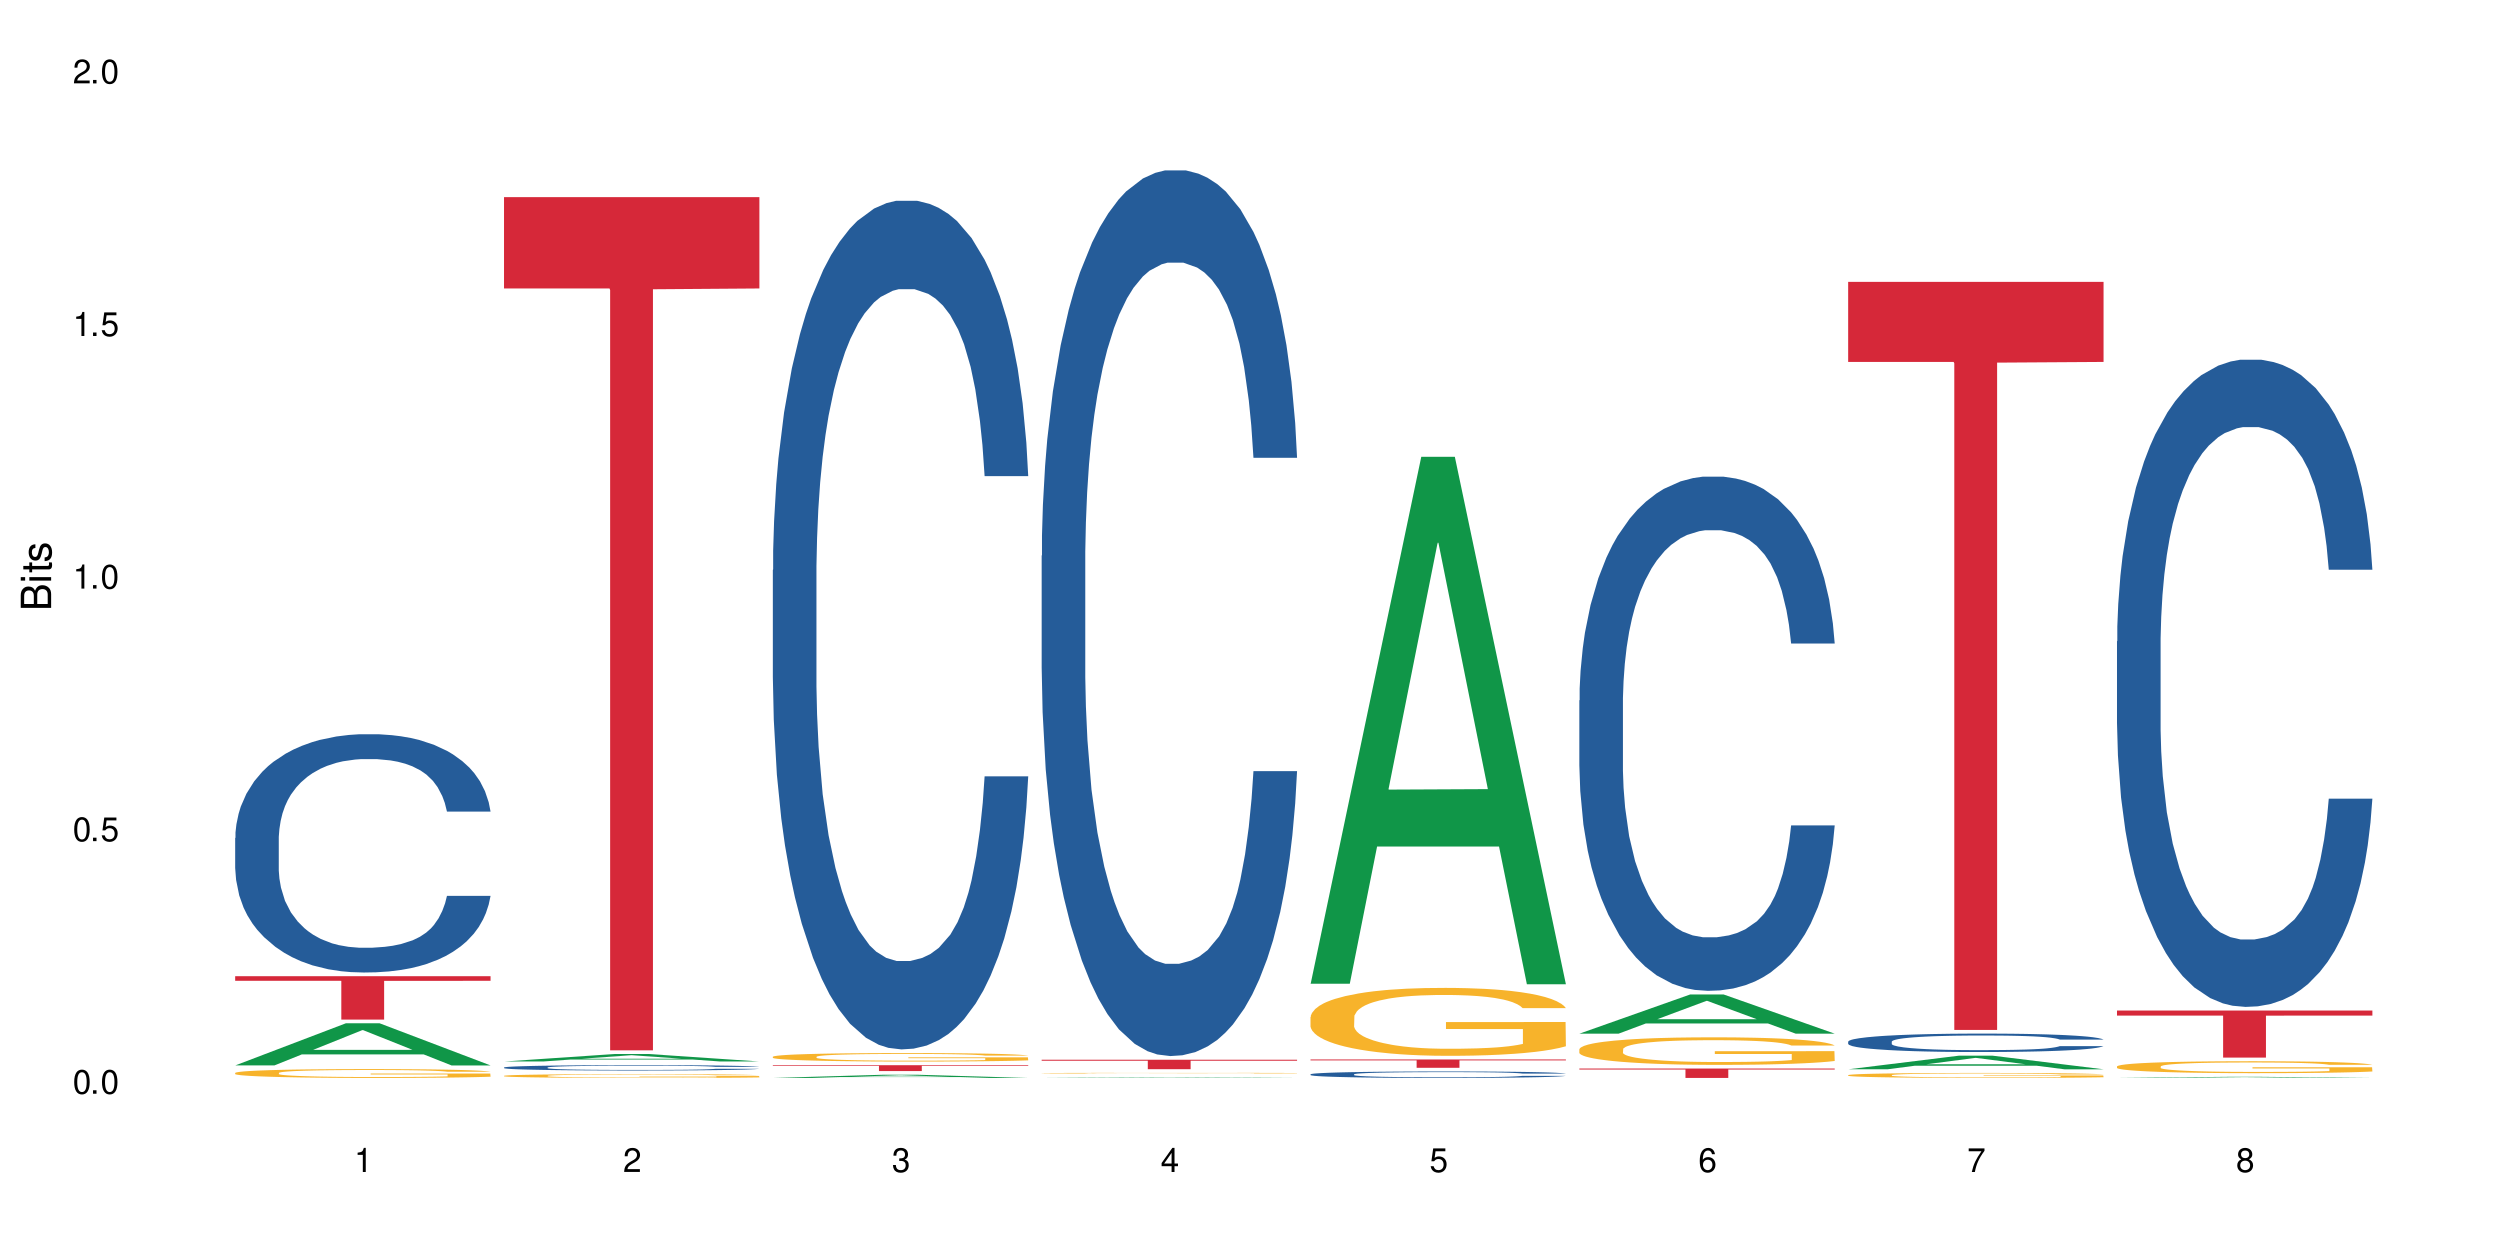<?xml version="1.0" encoding="UTF-8"?>
<svg xmlns="http://www.w3.org/2000/svg" xmlns:xlink="http://www.w3.org/1999/xlink" width="720" height="360" viewBox="0 0 720 360">
<defs>
<g>
<g id="glyph-0-0">
</g>
<g id="glyph-0-1">
<path d="M 2.641 -6.938 C 2 -6.938 1.422 -6.656 1.078 -6.172 C 0.641 -5.562 0.406 -4.641 0.406 -3.359 C 0.406 -1.016 1.188 0.219 2.641 0.219 C 4.078 0.219 4.859 -1.016 4.859 -3.297 C 4.859 -4.641 4.656 -5.547 4.203 -6.172 C 3.844 -6.656 3.281 -6.938 2.641 -6.938 Z M 2.641 -6.188 C 3.547 -6.188 4 -5.25 4 -3.375 C 4 -1.406 3.562 -0.484 2.625 -0.484 C 1.734 -0.484 1.281 -1.438 1.281 -3.344 C 1.281 -5.25 1.734 -6.188 2.641 -6.188 Z M 2.641 -6.188 "/>
</g>
<g id="glyph-0-2">
<path d="M 1.828 -1 L 0.828 -1 L 0.828 0 L 1.828 0 Z M 1.828 -1 "/>
</g>
<g id="glyph-0-3">
<path d="M 4.562 -6.797 L 1.062 -6.797 L 0.547 -3.094 L 1.328 -3.094 C 1.719 -3.562 2.047 -3.734 2.578 -3.734 C 3.484 -3.734 4.062 -3.109 4.062 -2.094 C 4.062 -1.125 3.484 -0.531 2.578 -0.531 C 1.828 -0.531 1.375 -0.906 1.188 -1.672 L 0.328 -1.672 C 0.453 -1.109 0.547 -0.844 0.75 -0.594 C 1.125 -0.078 1.828 0.219 2.594 0.219 C 3.969 0.219 4.922 -0.781 4.922 -2.219 C 4.922 -3.562 4.031 -4.484 2.719 -4.484 C 2.25 -4.484 1.859 -4.359 1.469 -4.062 L 1.734 -5.969 L 4.562 -5.969 Z M 4.562 -6.797 "/>
</g>
<g id="glyph-0-4">
<path d="M 2.484 -4.938 L 2.484 0 L 3.328 0 L 3.328 -6.938 L 2.766 -6.938 C 2.469 -5.875 2.281 -5.734 0.984 -5.562 L 0.984 -4.938 Z M 2.484 -4.938 "/>
</g>
<g id="glyph-0-5">
<path d="M 4.859 -0.828 L 1.281 -0.828 C 1.359 -1.406 1.672 -1.781 2.5 -2.281 L 3.469 -2.828 C 4.406 -3.344 4.906 -4.062 4.906 -4.906 C 4.906 -5.484 4.672 -6.031 4.266 -6.406 C 3.859 -6.766 3.375 -6.938 2.719 -6.938 C 1.859 -6.938 1.219 -6.625 0.844 -6.031 C 0.609 -5.672 0.5 -5.234 0.484 -4.531 L 1.328 -4.531 C 1.359 -5.016 1.406 -5.281 1.531 -5.516 C 1.75 -5.938 2.188 -6.203 2.703 -6.203 C 3.469 -6.203 4.031 -5.641 4.031 -4.891 C 4.031 -4.344 3.719 -3.859 3.125 -3.516 L 2.234 -3 C 0.812 -2.172 0.406 -1.531 0.328 -0.016 L 4.859 -0.016 Z M 4.859 -0.828 "/>
</g>
<g id="glyph-0-6">
<path d="M 2.125 -3.188 L 2.578 -3.188 C 3.5 -3.188 3.984 -2.766 3.984 -1.922 C 3.984 -1.062 3.469 -0.531 2.594 -0.531 C 1.656 -0.531 1.203 -1 1.156 -2.016 L 0.312 -2.016 C 0.344 -1.453 0.438 -1.094 0.609 -0.781 C 0.953 -0.109 1.625 0.219 2.547 0.219 C 3.953 0.219 4.859 -0.625 4.859 -1.938 C 4.859 -2.828 4.516 -3.297 3.703 -3.594 C 4.344 -3.844 4.656 -4.328 4.656 -5.031 C 4.656 -6.219 3.875 -6.938 2.578 -6.938 C 1.203 -6.938 0.484 -6.172 0.453 -4.703 L 1.297 -4.703 C 1.312 -5.125 1.344 -5.359 1.453 -5.578 C 1.641 -5.969 2.062 -6.203 2.594 -6.203 C 3.344 -6.203 3.797 -5.75 3.797 -5 C 3.797 -4.516 3.609 -4.219 3.25 -4.047 C 3.016 -3.953 2.703 -3.922 2.125 -3.906 Z M 2.125 -3.188 "/>
</g>
<g id="glyph-0-7">
<path d="M 3.141 -1.672 L 3.141 0 L 3.984 0 L 3.984 -1.672 L 4.984 -1.672 L 4.984 -2.438 L 3.984 -2.438 L 3.984 -6.938 L 3.359 -6.938 L 0.266 -2.578 L 0.266 -1.672 Z M 3.141 -2.438 L 1 -2.438 L 3.141 -5.5 Z M 3.141 -2.438 "/>
</g>
<g id="glyph-0-8">
<path d="M 4.781 -5.125 C 4.609 -6.266 3.891 -6.938 2.844 -6.938 C 2.094 -6.938 1.422 -6.578 1.031 -5.953 C 0.594 -5.266 0.406 -4.422 0.406 -3.172 C 0.406 -2 0.578 -1.25 0.984 -0.641 C 1.359 -0.078 1.953 0.219 2.703 0.219 C 3.984 0.219 4.922 -0.75 4.922 -2.094 C 4.922 -3.375 4.062 -4.281 2.844 -4.281 C 2.172 -4.281 1.641 -4.031 1.281 -3.516 C 1.281 -5.234 1.828 -6.188 2.797 -6.188 C 3.391 -6.188 3.797 -5.797 3.938 -5.125 Z M 2.734 -3.531 C 3.547 -3.531 4.062 -2.953 4.062 -2.031 C 4.062 -1.156 3.484 -0.531 2.703 -0.531 C 1.922 -0.531 1.328 -1.188 1.328 -2.078 C 1.328 -2.938 1.906 -3.531 2.734 -3.531 Z M 2.734 -3.531 "/>
</g>
<g id="glyph-0-9">
<path d="M 4.984 -6.797 L 0.438 -6.797 L 0.438 -5.969 L 4.109 -5.969 C 2.5 -3.656 1.828 -2.234 1.328 0 L 2.219 0 C 2.594 -2.172 3.453 -4.047 4.984 -6.094 Z M 4.984 -6.797 "/>
</g>
<g id="glyph-0-10">
<path d="M 3.75 -3.656 C 4.469 -4.094 4.688 -4.438 4.688 -5.078 C 4.688 -6.172 3.844 -6.938 2.641 -6.938 C 1.438 -6.938 0.594 -6.172 0.594 -5.094 C 0.594 -4.438 0.812 -4.094 1.516 -3.656 C 0.734 -3.266 0.359 -2.703 0.359 -1.922 C 0.359 -0.656 1.281 0.219 2.641 0.219 C 3.984 0.219 4.922 -0.656 4.922 -1.922 C 4.922 -2.703 4.531 -3.266 3.75 -3.656 Z M 2.641 -6.188 C 3.359 -6.188 3.812 -5.75 3.812 -5.062 C 3.812 -4.406 3.344 -3.984 2.641 -3.984 C 1.922 -3.984 1.453 -4.406 1.453 -5.078 C 1.453 -5.75 1.922 -6.188 2.641 -6.188 Z M 2.641 -3.266 C 3.484 -3.266 4.062 -2.719 4.062 -1.906 C 4.062 -1.078 3.484 -0.531 2.625 -0.531 C 1.797 -0.531 1.219 -1.094 1.219 -1.906 C 1.219 -2.719 1.781 -3.266 2.641 -3.266 Z M 2.641 -3.266 "/>
</g>
<g id="glyph-1-0">
</g>
<g id="glyph-1-1">
<path d="M 0 -0.953 L 0 -4.891 C 0 -5.719 -0.234 -6.344 -0.734 -6.797 C -1.188 -7.234 -1.812 -7.469 -2.5 -7.469 C -3.547 -7.469 -4.188 -7 -4.625 -5.875 C -4.984 -6.688 -5.625 -7.094 -6.531 -7.094 C -7.172 -7.094 -7.734 -6.859 -8.141 -6.391 C -8.562 -5.922 -8.75 -5.344 -8.75 -4.5 L -8.75 -0.953 Z M -4.984 -2.062 L -7.766 -2.062 L -7.766 -4.219 C -7.766 -4.844 -7.688 -5.203 -7.453 -5.5 C -7.219 -5.812 -6.859 -5.969 -6.375 -5.969 C -5.891 -5.969 -5.531 -5.812 -5.297 -5.5 C -5.062 -5.203 -4.984 -4.844 -4.984 -4.219 Z M -0.984 -2.062 L -4 -2.062 L -4 -4.781 C -4 -5.766 -3.438 -6.359 -2.484 -6.359 C -1.547 -6.359 -0.984 -5.766 -0.984 -4.781 Z M -0.984 -2.062 "/>
</g>
<g id="glyph-1-2">
<path d="M -6.281 -1.797 L -6.281 -0.797 L 0 -0.797 L 0 -1.797 Z M -8.75 -1.797 L -8.75 -0.797 L -7.484 -0.797 L -7.484 -1.797 Z M -8.75 -1.797 "/>
</g>
<g id="glyph-1-3">
<path d="M -6.281 -3.047 L -6.281 -2.016 L -8.016 -2.016 L -8.016 -1.016 L -6.281 -1.016 L -6.281 -0.172 L -5.469 -0.172 L -5.469 -1.016 L -0.719 -1.016 C -0.078 -1.016 0.281 -1.453 0.281 -2.234 C 0.281 -2.5 0.25 -2.719 0.188 -3.047 L -0.641 -3.047 C -0.609 -2.906 -0.594 -2.766 -0.594 -2.562 C -0.594 -2.141 -0.719 -2.016 -1.156 -2.016 L -5.469 -2.016 L -5.469 -3.047 Z M -6.281 -3.047 "/>
</g>
<g id="glyph-1-4">
<path d="M -4.531 -5.25 C -5.766 -5.25 -6.469 -4.422 -6.469 -2.969 C -6.469 -1.516 -5.719 -0.562 -4.547 -0.562 C -3.562 -0.562 -3.094 -1.062 -2.734 -2.562 L -2.516 -3.484 C -2.344 -4.188 -2.094 -4.469 -1.641 -4.469 C -1.047 -4.469 -0.641 -3.875 -0.641 -3 C -0.641 -2.453 -0.797 -2 -1.062 -1.75 C -1.25 -1.594 -1.422 -1.531 -1.875 -1.469 L -1.875 -0.406 C -0.422 -0.453 0.281 -1.266 0.281 -2.922 C 0.281 -4.5 -0.5 -5.516 -1.719 -5.516 C -2.656 -5.516 -3.172 -4.984 -3.469 -3.734 L -3.703 -2.766 C -3.891 -1.953 -4.156 -1.609 -4.594 -1.609 C -5.188 -1.609 -5.547 -2.125 -5.547 -2.938 C -5.547 -3.75 -5.203 -4.172 -4.531 -4.203 Z M -4.531 -5.25 "/>
</g>
</g>
</defs>
<rect x="-72" y="-36" width="864" height="432" fill="rgb(100%, 100%, 100%)" fill-opacity="1"/>
<path fill-rule="nonzero" fill="rgb(6.275%, 58.824%, 28.235%)" fill-opacity="1" d="M 67.73 306.836 L 67.809 306.824 L 99.637 294.695 L 109.301 294.695 L 141.281 306.848 L 130.047 306.848 L 122.031 303.676 L 86.906 303.676 L 79.047 306.836 L 67.73 306.836 L 90.285 302.363 L 118.809 302.352 L 104.586 296.684 L 104.43 296.672 L 104.27 296.703 L 90.207 302.352 L 90.285 302.363 Z M 67.73 306.836 "/>
<path fill-rule="nonzero" fill="rgb(14.51%, 36.078%, 60%)" fill-opacity="1" d="M 67.73 241.332 L 67.82 241.266 L 67.82 239.762 L 68.09 237.379 L 68.719 234.367 L 69.344 232.301 L 70.961 228.598 L 73.203 225.023 L 75.535 222.266 L 77.238 220.633 L 78.766 219.379 L 82.262 217.059 L 84.504 215.867 L 86.926 214.801 L 89.887 213.734 L 92.039 213.109 L 96.883 212.105 L 100.469 211.668 L 103.25 211.477 L 109.262 211.477 L 112.848 211.73 L 115.449 212.043 L 118.32 212.543 L 120.742 213.109 L 124.957 214.488 L 128.727 216.246 L 130.43 217.25 L 133.121 219.191 L 135.184 221.074 L 136.617 222.703 L 138.234 225.023 L 139.668 227.848 L 140.746 231.047 L 141.281 233.742 L 128.727 233.742 L 128.098 231.234 L 127.379 229.289 L 126.035 226.719 L 124.688 224.898 L 122.805 223.082 L 121.102 221.891 L 118.77 220.699 L 116.707 219.945 L 114.555 219.379 L 112.488 219.004 L 108.543 218.629 L 103.969 218.629 L 102.266 218.754 L 98.766 219.254 L 96.883 219.695 L 94.191 220.57 L 92.309 221.387 L 90.066 222.641 L 88.539 223.707 L 86.656 225.34 L 85.312 226.781 L 83.785 228.852 L 82.891 230.418 L 82.082 232.176 L 81.363 234.242 L 80.828 236.438 L 80.469 238.758 L 80.289 241.016 L 80.289 250.738 L 80.469 252.996 L 80.918 255.629 L 82.082 259.453 L 83.785 262.777 L 85.762 265.414 L 87.645 267.293 L 88.719 268.172 L 90.156 269.176 L 92.398 270.43 L 95.629 271.684 L 97.512 272.184 L 100.383 272.688 L 103.34 272.938 L 107.289 272.938 L 110.785 272.688 L 113.117 272.375 L 115.539 271.871 L 118.859 270.805 L 120.922 269.801 L 122.715 268.609 L 124.062 267.418 L 124.957 266.414 L 126.305 264.473 L 127.379 262.34 L 128.188 260.145 L 128.727 258.012 L 141.281 258.012 L 140.746 260.52 L 139.938 262.965 L 139.129 264.785 L 137.875 266.98 L 136.441 268.926 L 134.375 271.121 L 132.672 272.562 L 130.43 274.129 L 128.367 275.32 L 126.125 276.387 L 122.805 277.641 L 120.652 278.27 L 118.32 278.832 L 115.539 279.336 L 112.043 279.773 L 108.273 280.023 L 104.777 280.086 L 101.008 279.961 L 98.227 279.711 L 94.551 279.148 L 89.977 278.02 L 86.656 276.828 L 84.055 275.633 L 81.812 274.379 L 79.301 272.688 L 76.074 269.926 L 74.098 267.797 L 72.754 266.039 L 71.23 263.594 L 70.152 261.398 L 68.898 257.887 L 68 253.434 L 67.73 249.984 Z M 67.73 241.332 "/>
<path fill-rule="nonzero" fill="rgb(96.863%, 70.196%, 16.863%)" fill-opacity="1" d="M 67.73 308.988 L 67.82 308.988 L 67.82 308.941 L 68.18 308.836 L 69.078 308.691 L 70.242 308.57 L 71.5 308.48 L 72.305 308.43 L 73.652 308.359 L 74.816 308.309 L 77.777 308.203 L 81.543 308.105 L 83.609 308.062 L 85.941 308.023 L 89.258 307.98 L 90.785 307.965 L 95.449 307.926 L 100.738 307.902 L 106.57 307.895 L 109.262 307.898 L 112.938 307.906 L 117.961 307.934 L 120.832 307.957 L 123.074 307.98 L 125.406 308.012 L 128.277 308.059 L 130.969 308.113 L 133.121 308.168 L 135.273 308.238 L 137.066 308.312 L 138.594 308.395 L 139.938 308.492 L 140.746 308.574 L 141.281 308.656 L 128.816 308.656 L 128.098 308.574 L 127.289 308.512 L 125.945 308.434 L 124.598 308.379 L 123.254 308.336 L 120.742 308.273 L 118.59 308.238 L 115.898 308.203 L 113.297 308.184 L 110.336 308.168 L 108.543 308.164 L 103.789 308.164 L 99.484 308.18 L 96.973 308.199 L 95.18 308.219 L 92.668 308.254 L 91.141 308.281 L 90.246 308.301 L 87.555 308.371 L 85.762 308.438 L 84.773 308.48 L 83.52 308.551 L 82.621 308.613 L 81.633 308.707 L 81.098 308.777 L 80.379 308.934 L 80.289 309.355 L 80.559 309.441 L 81.098 309.539 L 81.812 309.621 L 82.891 309.711 L 83.965 309.777 L 85.852 309.867 L 87.465 309.93 L 88.719 309.969 L 91.141 310.031 L 92.129 310.055 L 94.461 310.094 L 96.883 310.129 L 99.844 310.156 L 102.086 310.168 L 105.672 310.18 L 110.246 310.18 L 115.629 310.168 L 119.039 310.148 L 121.371 310.129 L 122.895 310.113 L 124.777 310.09 L 126.125 310.066 L 127.379 310.039 L 128.906 310 L 128.906 309.441 L 106.75 309.441 L 106.75 309.18 L 141.195 309.176 L 141.281 310.09 L 139.398 310.152 L 137.066 310.211 L 134.824 310.258 L 132.492 310.297 L 129.176 310.344 L 126.484 310.371 L 122.355 310.402 L 118.59 310.422 L 114.645 310.438 L 111.145 310.445 L 107.02 310.445 L 103.34 310.441 L 99.395 310.43 L 96.254 310.41 L 93.383 310.387 L 90.516 310.355 L 86.926 310.309 L 84.594 310.266 L 82.172 310.219 L 79.75 310.16 L 77.598 310.098 L 76.164 310.047 L 74.727 309.992 L 73.203 309.922 L 71.766 309.844 L 70.691 309.77 L 69.703 309.691 L 68.988 309.613 L 68.27 309.508 L 67.91 309.426 L 67.73 309.352 Z M 67.73 308.988 "/>
<path fill-rule="nonzero" fill="rgb(83.922%, 15.686%, 22.353%)" fill-opacity="1" d="M 67.73 281.137 L 141.281 281.137 L 141.281 282.477 L 110.629 282.488 L 110.629 293.648 L 98.297 293.648 L 98.297 282.5 L 98.117 282.477 L 67.73 282.477 Z M 67.73 281.137 "/>
<path fill-rule="nonzero" fill="rgb(6.275%, 58.824%, 28.235%)" fill-opacity="1" d="M 145.156 305.707 L 145.234 305.707 L 177.059 303.551 L 186.723 303.551 L 218.707 305.711 L 207.469 305.711 L 199.453 305.145 L 164.328 305.145 L 156.469 305.707 L 145.156 305.707 L 167.707 304.914 L 196.23 304.91 L 182.008 303.902 L 181.852 303.902 L 181.695 303.906 L 167.629 304.91 L 167.707 304.914 Z M 145.156 305.707 "/>
<path fill-rule="nonzero" fill="rgb(14.51%, 36.078%, 60%)" fill-opacity="1" d="M 145.156 307.434 L 145.242 307.43 L 145.242 307.398 L 145.512 307.344 L 146.141 307.277 L 146.77 307.23 L 148.383 307.145 L 150.625 307.066 L 152.957 307.004 L 154.664 306.965 L 156.188 306.938 L 159.684 306.887 L 161.93 306.859 L 164.352 306.836 L 167.309 306.809 L 169.461 306.797 L 174.305 306.773 L 177.895 306.766 L 180.676 306.758 L 186.684 306.758 L 190.273 306.766 L 192.875 306.773 L 195.742 306.785 L 198.164 306.797 L 202.383 306.828 L 206.148 306.867 L 207.852 306.891 L 210.543 306.934 L 212.605 306.977 L 214.043 307.012 L 215.656 307.066 L 217.094 307.129 L 218.168 307.199 L 218.707 307.262 L 206.148 307.262 L 205.52 307.207 L 204.805 307.16 L 203.457 307.102 L 202.113 307.062 L 200.23 307.02 L 198.523 306.996 L 196.191 306.969 L 194.129 306.949 L 191.977 306.938 L 189.914 306.93 L 185.969 306.922 L 179.688 306.922 L 176.191 306.934 L 174.305 306.945 L 171.613 306.965 L 169.73 306.984 L 167.488 307.012 L 165.965 307.035 L 164.082 307.07 L 162.734 307.105 L 161.211 307.152 L 160.312 307.188 L 159.508 307.227 L 158.789 307.273 L 158.25 307.324 L 157.891 307.375 L 157.711 307.426 L 157.711 307.645 L 157.891 307.695 L 158.34 307.754 L 159.508 307.844 L 161.211 307.918 L 163.184 307.977 L 165.066 308.02 L 166.145 308.039 L 167.578 308.062 L 169.82 308.09 L 173.051 308.117 L 174.934 308.129 L 177.805 308.141 L 180.766 308.145 L 184.711 308.145 L 188.211 308.141 L 190.543 308.133 L 192.965 308.121 L 196.281 308.098 L 198.344 308.074 L 200.141 308.047 L 201.484 308.023 L 202.383 308 L 203.727 307.957 L 204.805 307.906 L 205.609 307.859 L 206.148 307.809 L 218.707 307.809 L 218.168 307.867 L 217.359 307.922 L 216.555 307.961 L 215.297 308.012 L 213.863 308.055 L 211.801 308.105 L 210.094 308.137 L 207.852 308.172 L 205.789 308.199 L 203.547 308.223 L 200.23 308.254 L 198.074 308.266 L 195.742 308.277 L 192.965 308.289 L 189.465 308.301 L 185.699 308.305 L 182.199 308.309 L 178.434 308.305 L 175.652 308.301 L 171.973 308.285 L 167.398 308.262 L 164.082 308.234 L 161.48 308.207 L 159.238 308.18 L 156.727 308.141 L 153.496 308.078 L 151.523 308.031 L 150.176 307.992 L 148.652 307.934 L 147.574 307.887 L 146.32 307.805 L 145.422 307.707 L 145.156 307.629 Z M 145.156 307.434 "/>
<path fill-rule="nonzero" fill="rgb(96.863%, 70.196%, 16.863%)" fill-opacity="1" d="M 145.156 309.824 L 145.242 309.824 L 145.242 309.805 L 145.602 309.758 L 146.5 309.695 L 147.664 309.645 L 148.922 309.605 L 149.73 309.586 L 151.074 309.555 L 152.242 309.535 L 155.199 309.488 L 158.969 309.445 L 161.031 309.43 L 163.363 309.41 L 166.684 309.395 L 168.207 309.387 L 172.871 309.371 L 178.164 309.359 L 183.992 309.355 L 186.684 309.359 L 190.363 309.363 L 195.387 309.371 L 198.254 309.383 L 200.496 309.395 L 202.828 309.406 L 205.699 309.426 L 208.391 309.449 L 210.543 309.473 L 212.695 309.504 L 214.492 309.535 L 216.016 309.57 L 217.359 309.613 L 218.168 309.648 L 218.707 309.68 L 206.238 309.68 L 205.52 309.648 L 204.715 309.621 L 203.367 309.586 L 202.023 309.562 L 200.676 309.543 L 198.164 309.52 L 196.012 309.504 L 193.32 309.488 L 190.723 309.48 L 187.762 309.473 L 181.211 309.473 L 176.906 309.477 L 174.395 309.488 L 172.602 309.496 L 170.09 309.508 L 168.566 309.52 L 167.668 309.527 L 164.977 309.559 L 163.184 309.59 L 162.195 309.605 L 160.941 309.637 L 160.043 309.664 L 159.059 309.703 L 158.52 309.734 L 157.801 309.801 L 157.711 309.98 L 157.98 310.02 L 158.52 310.059 L 159.238 310.094 L 160.312 310.133 L 161.391 310.16 L 163.273 310.199 L 164.887 310.227 L 166.145 310.242 L 168.566 310.27 L 169.551 310.277 L 171.883 310.297 L 174.305 310.309 L 177.266 310.32 L 179.508 310.328 L 183.098 310.332 L 187.672 310.332 L 193.055 310.328 L 196.461 310.32 L 198.793 310.312 L 200.32 310.305 L 202.203 310.293 L 203.547 310.285 L 204.805 310.273 L 206.328 310.254 L 206.328 310.02 L 184.172 310.016 L 184.172 309.906 L 218.617 309.906 L 218.707 310.293 L 216.824 310.32 L 214.492 310.348 L 212.25 310.367 L 209.918 310.383 L 206.598 310.402 L 203.906 310.414 L 199.781 310.426 L 196.012 310.438 L 192.066 310.441 L 188.566 310.445 L 180.766 310.445 L 176.816 310.438 L 173.68 310.43 L 170.809 310.422 L 167.938 310.406 L 164.352 310.387 L 162.016 310.371 L 157.172 310.324 L 155.02 310.297 L 153.586 310.277 L 152.152 310.254 L 150.625 310.223 L 149.191 310.188 L 148.113 310.156 L 147.129 310.125 L 146.41 310.09 L 145.691 310.047 L 145.332 310.012 L 145.156 309.98 Z M 145.156 309.824 "/>
<path fill-rule="nonzero" fill="rgb(83.922%, 15.686%, 22.353%)" fill-opacity="1" d="M 145.156 56.777 L 218.707 56.777 L 218.707 83.078 L 188.051 83.309 L 188.051 302.5 L 175.719 302.5 L 175.719 83.543 L 175.539 83.078 L 145.156 83.078 Z M 145.156 56.777 "/>
<path fill-rule="nonzero" fill="rgb(6.275%, 58.824%, 28.235%)" fill-opacity="1" d="M 222.578 310.445 L 222.656 310.445 L 254.48 309.52 L 264.148 309.52 L 296.129 310.445 L 284.895 310.445 L 276.879 310.203 L 241.75 310.203 L 233.895 310.445 L 222.578 310.445 L 245.129 310.105 L 273.656 310.102 L 259.434 309.668 L 259.273 309.668 L 259.117 309.672 L 245.051 310.102 L 245.129 310.105 Z M 222.578 310.445 "/>
<path fill-rule="nonzero" fill="rgb(14.51%, 36.078%, 60%)" fill-opacity="1" d="M 222.578 164.164 L 222.668 163.941 L 222.668 158.582 L 222.938 150.09 L 223.562 139.367 L 224.191 131.996 L 225.809 118.816 L 228.051 106.082 L 230.383 96.25 L 232.086 90.441 L 233.609 85.977 L 237.109 77.707 L 239.352 73.465 L 241.773 69.668 L 244.734 65.867 L 246.887 63.633 L 251.73 60.059 L 255.316 58.496 L 258.098 57.824 L 264.109 57.824 L 267.695 58.719 L 270.297 59.836 L 273.168 61.625 L 275.59 63.633 L 279.805 68.551 L 283.57 74.805 L 285.277 78.379 L 287.969 85.305 L 290.031 92.008 L 291.465 97.816 L 293.082 106.082 L 294.516 116.133 L 295.59 127.527 L 296.129 137.133 L 283.57 137.133 L 282.945 128.199 L 282.227 121.273 L 280.883 112.113 L 279.535 105.633 L 277.652 99.156 L 275.949 94.91 L 273.617 90.668 L 271.551 87.984 L 269.398 85.977 L 267.336 84.633 L 263.391 83.293 L 258.816 83.293 L 257.109 83.742 L 253.613 85.527 L 251.73 87.09 L 249.039 90.219 L 247.156 93.125 L 244.914 97.59 L 243.387 101.391 L 241.504 107.199 L 240.16 112.336 L 238.633 119.707 L 237.738 125.293 L 236.93 131.551 L 236.211 138.922 L 235.672 146.742 L 235.316 155.008 L 235.137 163.051 L 235.137 197.676 L 235.316 205.719 L 235.762 215.102 L 236.93 228.73 L 238.633 240.57 L 240.605 249.953 L 242.492 256.656 L 243.566 259.781 L 245.004 263.355 L 247.246 267.824 L 250.473 272.293 L 252.355 274.082 L 255.227 275.867 L 258.188 276.762 L 262.133 276.762 L 265.633 275.867 L 267.965 274.75 L 270.387 272.965 L 273.707 269.164 L 275.77 265.59 L 277.562 261.348 L 278.906 257.102 L 279.805 253.527 L 281.148 246.602 L 282.227 239.008 L 283.035 231.188 L 283.57 223.59 L 296.129 223.59 L 295.59 232.527 L 294.785 241.238 L 293.977 247.719 L 292.723 255.539 L 291.285 262.465 L 289.223 270.281 L 287.52 275.422 L 285.277 281.008 L 283.215 285.25 L 280.973 289.047 L 277.652 293.516 L 275.5 295.75 L 273.168 297.762 L 270.387 299.547 L 266.887 301.113 L 263.121 302.008 L 259.621 302.23 L 255.855 301.781 L 253.074 300.891 L 249.398 298.879 L 244.824 294.855 L 241.504 290.613 L 238.902 286.367 L 236.66 281.898 L 234.148 275.867 L 230.918 266.039 L 228.945 258.441 L 227.602 252.188 L 226.074 243.473 L 225 235.656 L 223.742 223.145 L 222.848 207.281 L 222.578 194.996 Z M 222.578 164.164 "/>
<path fill-rule="nonzero" fill="rgb(96.863%, 70.196%, 16.863%)" fill-opacity="1" d="M 222.578 304.328 L 222.668 304.328 L 222.668 304.281 L 223.027 304.18 L 223.922 304.043 L 225.09 303.93 L 226.344 303.84 L 227.152 303.793 L 228.496 303.723 L 229.664 303.676 L 232.625 303.574 L 236.391 303.48 L 238.453 303.441 L 240.785 303.402 L 244.105 303.359 L 245.629 303.344 L 250.293 303.309 L 255.586 303.285 L 261.418 303.277 L 264.109 303.281 L 267.785 303.289 L 272.809 303.316 L 275.68 303.336 L 277.922 303.359 L 280.254 303.391 L 283.125 303.434 L 285.816 303.488 L 287.969 303.539 L 290.121 303.609 L 291.914 303.68 L 293.438 303.758 L 294.785 303.852 L 295.59 303.93 L 296.129 304.008 L 283.66 304.008 L 282.945 303.93 L 282.137 303.871 L 280.793 303.797 L 279.445 303.742 L 278.102 303.699 L 275.59 303.641 L 273.438 303.605 L 270.746 303.574 L 268.145 303.555 L 265.184 303.539 L 263.391 303.535 L 258.637 303.535 L 254.332 303.551 L 251.82 303.57 L 250.023 303.586 L 247.512 303.621 L 245.988 303.648 L 245.094 303.668 L 242.402 303.734 L 240.605 303.797 L 239.621 303.84 L 238.363 303.906 L 237.469 303.969 L 236.48 304.059 L 235.941 304.125 L 235.227 304.277 L 235.137 304.68 L 235.406 304.766 L 235.941 304.855 L 236.66 304.938 L 237.738 305.023 L 238.812 305.086 L 240.695 305.176 L 242.312 305.234 L 243.566 305.27 L 245.988 305.332 L 246.977 305.352 L 249.309 305.391 L 251.73 305.422 L 254.691 305.449 L 256.934 305.465 L 260.52 305.473 L 265.094 305.473 L 270.477 305.461 L 273.887 305.441 L 276.219 305.426 L 277.742 305.41 L 279.625 305.383 L 280.973 305.363 L 282.227 305.336 L 283.75 305.301 L 283.75 304.766 L 261.598 304.762 L 261.598 304.512 L 296.039 304.508 L 296.129 305.383 L 294.246 305.445 L 291.914 305.504 L 289.672 305.547 L 287.34 305.586 L 284.02 305.629 L 281.328 305.656 L 277.203 305.688 L 273.438 305.707 L 269.488 305.719 L 265.992 305.727 L 261.867 305.73 L 258.188 305.727 L 254.242 305.711 L 251.102 305.695 L 248.23 305.672 L 245.359 305.641 L 241.773 305.594 L 239.441 305.559 L 237.02 305.512 L 234.598 305.453 L 232.445 305.395 L 231.008 305.348 L 229.574 305.293 L 228.051 305.227 L 226.613 305.148 L 225.539 305.082 L 224.551 305.004 L 223.832 304.93 L 223.117 304.828 L 222.758 304.746 L 222.578 304.676 Z M 222.578 304.328 "/>
<path fill-rule="nonzero" fill="rgb(83.922%, 15.686%, 22.353%)" fill-opacity="1" d="M 222.578 306.777 L 296.129 306.777 L 296.129 306.961 L 265.477 306.961 L 265.477 308.469 L 253.141 308.469 L 253.141 306.965 L 252.965 306.961 L 222.578 306.961 Z M 222.578 306.777 "/>
<path fill-rule="nonzero" fill="rgb(6.275%, 58.824%, 28.235%)" fill-opacity="1" d="M 300 310.445 L 300.078 310.445 L 331.906 310.238 L 341.57 310.238 L 373.555 310.445 L 362.316 310.445 L 354.301 310.391 L 319.176 310.391 L 311.316 310.445 L 300 310.445 L 322.555 310.371 L 351.078 310.367 L 336.855 310.27 L 336.699 310.27 L 336.543 310.273 L 322.477 310.367 L 322.555 310.371 Z M 300 310.445 "/>
<path fill-rule="nonzero" fill="rgb(14.51%, 36.078%, 60%)" fill-opacity="1" d="M 300 160.059 L 300.09 159.824 L 300.09 154.227 L 300.359 145.367 L 300.988 134.176 L 301.617 126.48 L 303.23 112.727 L 305.473 99.434 L 307.805 89.176 L 309.508 83.113 L 311.035 78.449 L 314.531 69.824 L 316.773 65.395 L 319.195 61.43 L 322.156 57.465 L 324.309 55.137 L 329.152 51.402 L 332.742 49.773 L 335.52 49.074 L 341.531 49.074 L 345.117 50.004 L 347.719 51.172 L 350.59 53.035 L 353.012 55.137 L 357.227 60.266 L 360.996 66.793 L 362.699 70.523 L 365.391 77.75 L 367.453 84.746 L 368.891 90.809 L 370.504 99.434 L 371.938 109.926 L 373.016 121.82 L 373.555 131.844 L 360.996 131.844 L 360.367 122.52 L 359.648 115.289 L 358.305 105.73 L 356.961 98.969 L 355.074 92.207 L 353.371 87.777 L 351.039 83.348 L 348.977 80.551 L 346.824 78.449 L 344.762 77.051 L 340.812 75.652 L 336.238 75.652 L 334.535 76.121 L 331.035 77.984 L 329.152 79.617 L 326.461 82.879 L 324.578 85.91 L 322.336 90.574 L 320.812 94.539 L 318.926 100.602 L 317.582 105.965 L 316.059 113.656 L 315.16 119.488 L 314.352 126.016 L 313.637 133.711 L 313.098 141.871 L 312.738 150.496 L 312.559 158.891 L 312.559 195.031 L 312.738 203.426 L 313.188 213.219 L 314.352 227.441 L 316.059 239.797 L 318.031 249.59 L 319.914 256.586 L 320.992 259.848 L 322.426 263.578 L 324.668 268.242 L 327.898 272.906 L 329.781 274.773 L 332.652 276.637 L 335.609 277.57 L 339.559 277.57 L 343.055 276.637 L 345.387 275.473 L 347.809 273.605 L 351.129 269.641 L 353.191 265.91 L 354.984 261.48 L 356.332 257.051 L 357.227 253.32 L 358.574 246.094 L 359.648 238.164 L 360.457 230.004 L 360.996 222.078 L 373.555 222.078 L 373.016 231.402 L 372.207 240.496 L 371.402 247.258 L 370.145 255.418 L 368.711 262.648 L 366.645 270.809 L 364.941 276.172 L 362.699 282 L 360.637 286.43 L 358.395 290.395 L 355.074 295.055 L 352.922 297.387 L 350.59 299.488 L 347.809 301.352 L 344.312 302.984 L 340.543 303.918 L 337.047 304.148 L 333.277 303.684 L 330.5 302.75 L 326.82 300.652 L 322.246 296.457 L 318.926 292.027 L 316.324 287.594 L 314.082 282.934 L 311.57 276.637 L 308.344 266.379 L 306.371 258.449 L 305.023 251.922 L 303.5 242.828 L 302.422 234.668 L 301.168 221.609 L 300.27 205.059 L 300 192.234 Z M 300 160.059 "/>
<path fill-rule="nonzero" fill="rgb(96.863%, 70.196%, 16.863%)" fill-opacity="1" d="M 300 309.066 L 300.09 309.066 L 300.09 309.062 L 300.449 309.055 L 301.348 309.043 L 302.512 309.031 L 303.77 309.027 L 304.574 309.02 L 305.922 309.016 L 307.086 309.012 L 310.047 309.004 L 313.816 308.996 L 315.879 308.992 L 318.211 308.988 L 321.527 308.984 L 323.055 308.984 L 327.719 308.98 L 333.012 308.977 L 345.207 308.977 L 350.23 308.98 L 353.102 308.984 L 355.344 308.984 L 357.676 308.988 L 360.547 308.992 L 363.238 308.996 L 367.543 309.004 L 369.336 309.012 L 370.863 309.02 L 372.207 309.027 L 373.016 309.035 L 373.555 309.039 L 361.086 309.039 L 360.367 309.035 L 359.559 309.027 L 358.215 309.023 L 356.871 309.016 L 355.523 309.012 L 353.012 309.008 L 350.859 309.004 L 348.168 309.004 L 345.566 309 L 331.754 309 L 329.242 309.004 L 327.449 309.004 L 324.938 309.008 L 323.414 309.008 L 322.516 309.012 L 319.824 309.016 L 318.031 309.023 L 317.043 309.027 L 315.789 309.031 L 314.891 309.035 L 313.902 309.043 L 313.367 309.051 L 312.648 309.062 L 312.559 309.098 L 312.828 309.105 L 313.367 309.113 L 314.082 309.121 L 315.16 309.125 L 316.234 309.133 L 318.121 309.141 L 319.734 309.145 L 320.992 309.148 L 323.414 309.152 L 324.398 309.156 L 326.73 309.16 L 329.152 309.16 L 332.113 309.164 L 351.309 309.164 L 353.641 309.16 L 355.164 309.16 L 357.047 309.156 L 358.395 309.156 L 359.648 309.152 L 361.176 309.152 L 361.176 309.105 L 339.02 309.105 L 339.02 309.082 L 373.465 309.082 L 373.555 309.156 L 371.668 309.164 L 369.336 309.168 L 367.094 309.172 L 364.762 309.176 L 361.445 309.18 L 358.754 309.18 L 354.629 309.184 L 350.859 309.184 L 346.914 309.188 L 331.664 309.188 L 328.523 309.184 L 325.656 309.184 L 322.785 309.18 L 319.195 309.176 L 316.863 309.172 L 312.02 309.164 L 309.867 309.16 L 308.434 309.156 L 306.996 309.148 L 305.473 309.145 L 304.039 309.137 L 302.961 309.133 L 301.973 309.125 L 301.258 309.117 L 300.539 309.109 L 300 309.098 Z M 300 309.066 "/>
<path fill-rule="nonzero" fill="rgb(83.922%, 15.686%, 22.353%)" fill-opacity="1" d="M 300 305.199 L 373.555 305.199 L 373.555 305.492 L 342.898 305.492 L 342.898 307.93 L 330.566 307.93 L 330.566 305.496 L 330.387 305.492 L 300 305.492 Z M 300 305.199 "/>
<path fill-rule="nonzero" fill="rgb(6.275%, 58.824%, 28.235%)" fill-opacity="1" d="M 377.426 283.32 L 377.504 283.176 L 409.328 131.559 L 418.992 131.559 L 450.977 283.461 L 439.738 283.461 L 431.723 243.809 L 396.598 243.809 L 388.738 283.32 L 377.426 283.32 L 399.977 227.406 L 428.504 227.266 L 414.277 156.379 L 414.121 156.234 L 413.965 156.664 L 399.898 227.266 L 399.977 227.406 Z M 377.426 283.32 "/>
<path fill-rule="nonzero" fill="rgb(14.51%, 36.078%, 60%)" fill-opacity="1" d="M 377.426 309.395 L 377.516 309.391 L 377.516 309.352 L 377.781 309.285 L 378.41 309.203 L 379.039 309.148 L 380.652 309.047 L 382.895 308.949 L 385.227 308.875 L 386.934 308.832 L 388.457 308.797 L 391.957 308.734 L 394.199 308.703 L 396.621 308.672 L 399.578 308.645 L 401.734 308.625 L 406.574 308.598 L 410.164 308.586 L 412.945 308.582 L 418.953 308.582 L 422.543 308.59 L 425.145 308.598 L 428.016 308.609 L 430.438 308.625 L 434.652 308.664 L 438.418 308.711 L 440.125 308.738 L 442.812 308.793 L 444.879 308.844 L 446.312 308.887 L 447.926 308.949 L 449.363 309.027 L 450.438 309.113 L 450.977 309.188 L 438.418 309.188 L 437.789 309.117 L 437.074 309.066 L 435.727 308.996 L 434.383 308.945 L 432.5 308.898 L 430.793 308.863 L 428.461 308.832 L 426.398 308.812 L 424.246 308.797 L 422.184 308.785 L 418.238 308.777 L 413.664 308.777 L 411.957 308.781 L 408.461 308.793 L 406.574 308.805 L 403.887 308.828 L 402 308.852 L 399.758 308.887 L 398.234 308.914 L 396.352 308.957 L 395.004 308.996 L 393.48 309.055 L 392.582 309.098 L 391.777 309.145 L 391.059 309.199 L 390.52 309.262 L 390.16 309.324 L 389.98 309.383 L 389.98 309.648 L 390.16 309.711 L 390.609 309.781 L 391.777 309.887 L 393.48 309.977 L 395.453 310.047 L 397.336 310.098 L 398.414 310.121 L 399.848 310.148 L 402.09 310.184 L 405.32 310.219 L 407.203 310.23 L 410.074 310.246 L 413.035 310.254 L 416.98 310.254 L 420.48 310.246 L 422.812 310.238 L 425.234 310.223 L 428.551 310.195 L 430.613 310.168 L 432.41 310.133 L 433.754 310.102 L 434.652 310.074 L 435.996 310.023 L 437.074 309.965 L 437.879 309.906 L 438.418 309.848 L 450.977 309.848 L 450.438 309.914 L 449.633 309.98 L 448.824 310.031 L 447.566 310.09 L 446.133 310.145 L 444.07 310.203 L 442.367 310.242 L 440.125 310.285 L 438.059 310.316 L 435.816 310.348 L 432.5 310.379 L 430.348 310.398 L 428.016 310.414 L 425.234 310.426 L 421.734 310.438 L 417.969 310.445 L 414.469 310.445 L 410.703 310.441 L 407.922 310.438 L 404.242 310.422 L 399.668 310.391 L 396.352 310.359 L 393.75 310.324 L 391.508 310.293 L 388.996 310.246 L 385.766 310.172 L 383.793 310.113 L 382.449 310.066 L 380.922 310 L 379.848 309.938 L 378.59 309.844 L 377.695 309.723 L 377.426 309.629 Z M 377.426 309.395 "/>
<path fill-rule="nonzero" fill="rgb(96.863%, 70.196%, 16.863%)" fill-opacity="1" d="M 377.426 292.891 L 377.516 292.875 L 377.516 292.516 L 377.871 291.711 L 378.77 290.605 L 379.938 289.695 L 381.191 288.98 L 382 288.602 L 383.344 288.066 L 384.512 287.676 L 387.469 286.871 L 391.238 286.121 L 393.301 285.797 L 395.633 285.492 L 398.953 285.156 L 400.477 285.031 L 405.141 284.742 L 410.434 284.566 L 416.262 284.512 L 418.953 284.527 L 422.633 284.602 L 427.656 284.797 L 430.527 284.977 L 432.77 285.156 L 435.102 285.387 L 437.969 285.746 L 440.66 286.172 L 442.812 286.602 L 444.969 287.137 L 446.762 287.711 L 448.285 288.336 L 449.633 289.086 L 450.438 289.711 L 450.977 290.336 L 438.508 290.336 L 437.789 289.711 L 436.984 289.23 L 435.637 288.641 L 434.293 288.211 L 432.949 287.871 L 430.438 287.406 L 428.281 287.121 L 425.594 286.871 L 422.992 286.711 L 420.031 286.602 L 418.238 286.566 L 413.484 286.566 L 409.176 286.691 L 406.664 286.836 L 404.871 286.977 L 402.359 287.246 L 400.836 287.461 L 399.938 287.602 L 397.246 288.156 L 395.453 288.656 L 394.469 288.996 L 393.211 289.531 L 392.312 290.016 L 391.328 290.73 L 390.789 291.266 L 390.07 292.48 L 389.98 295.699 L 390.25 296.375 L 390.789 297.109 L 391.508 297.754 L 392.582 298.43 L 393.66 298.949 L 395.543 299.648 L 397.156 300.109 L 398.414 300.414 L 400.836 300.898 L 401.82 301.059 L 404.156 301.379 L 406.574 301.629 L 409.535 301.844 L 411.777 301.953 L 415.367 302.043 L 419.941 302.043 L 425.324 301.934 L 428.73 301.789 L 431.062 301.648 L 432.59 301.523 L 434.473 301.328 L 435.816 301.148 L 437.074 300.949 L 438.598 300.648 L 438.598 296.375 L 416.441 296.359 L 416.441 294.355 L 450.887 294.34 L 450.977 301.328 L 449.094 301.809 L 446.762 302.273 L 444.52 302.629 L 442.188 302.934 L 438.867 303.273 L 436.176 303.488 L 432.051 303.738 L 428.281 303.898 L 424.336 304.008 L 420.84 304.059 L 416.711 304.078 L 413.035 304.043 L 409.086 303.934 L 405.949 303.793 L 403.078 303.613 L 400.207 303.383 L 396.621 303.008 L 394.289 302.703 L 391.867 302.328 L 389.445 301.879 L 387.293 301.398 L 385.855 301.023 L 384.422 300.594 L 382.895 300.059 L 381.461 299.449 L 380.383 298.895 L 379.398 298.27 L 378.68 297.68 L 377.961 296.875 L 377.605 296.234 L 377.426 295.68 Z M 377.426 292.891 "/>
<path fill-rule="nonzero" fill="rgb(83.922%, 15.686%, 22.353%)" fill-opacity="1" d="M 377.426 305.129 L 450.977 305.129 L 450.977 305.387 L 420.324 305.387 L 420.324 307.531 L 407.988 307.531 L 407.988 305.391 L 407.809 305.387 L 377.426 305.387 Z M 377.426 305.129 "/>
<path fill-rule="nonzero" fill="rgb(6.275%, 58.824%, 28.235%)" fill-opacity="1" d="M 454.848 297.688 L 454.926 297.676 L 486.75 286.414 L 496.418 286.414 L 528.398 297.695 L 517.164 297.695 L 509.148 294.75 L 474.023 294.75 L 466.164 297.688 L 454.848 297.688 L 477.402 293.535 L 505.926 293.523 L 491.703 288.258 L 491.547 288.246 L 491.387 288.277 L 477.32 293.523 L 477.402 293.535 Z M 454.848 297.688 "/>
<path fill-rule="nonzero" fill="rgb(14.51%, 36.078%, 60%)" fill-opacity="1" d="M 454.848 201.715 L 454.938 201.578 L 454.938 198.328 L 455.207 193.188 L 455.836 186.688 L 456.461 182.223 L 458.078 174.234 L 460.32 166.52 L 462.652 160.566 L 464.355 157.047 L 465.879 154.34 L 469.379 149.332 L 471.621 146.758 L 474.043 144.457 L 477.004 142.156 L 479.156 140.805 L 484 138.637 L 487.586 137.691 L 490.367 137.285 L 496.379 137.285 L 499.965 137.824 L 502.566 138.5 L 505.438 139.586 L 507.859 140.805 L 512.074 143.781 L 515.844 147.57 L 517.547 149.738 L 520.238 153.934 L 522.301 157.992 L 523.734 161.512 L 525.352 166.52 L 526.785 172.613 L 527.863 179.516 L 528.398 185.336 L 515.844 185.336 L 515.215 179.922 L 514.496 175.727 L 513.152 170.176 L 511.805 166.25 L 509.922 162.324 L 508.219 159.754 L 505.887 157.18 L 503.824 155.559 L 501.672 154.34 L 499.605 153.527 L 495.66 152.715 L 491.086 152.715 L 489.383 152.984 L 485.883 154.066 L 484 155.016 L 481.309 156.91 L 479.426 158.672 L 477.184 161.379 L 475.656 163.68 L 473.773 167.199 L 472.43 170.312 L 470.902 174.777 L 470.008 178.16 L 469.199 181.953 L 468.48 186.418 L 467.945 191.156 L 467.586 196.164 L 467.406 201.039 L 467.406 222.016 L 467.586 226.891 L 468.035 232.574 L 469.199 240.832 L 470.902 248.008 L 472.879 253.691 L 474.762 257.754 L 475.836 259.648 L 477.273 261.812 L 479.516 264.52 L 482.742 267.227 L 484.629 268.309 L 487.496 269.395 L 490.457 269.934 L 494.406 269.934 L 497.902 269.395 L 500.234 268.715 L 502.656 267.633 L 505.977 265.332 L 508.039 263.168 L 509.832 260.594 L 511.18 258.023 L 512.074 255.855 L 513.422 251.66 L 514.496 247.059 L 515.305 242.32 L 515.844 237.719 L 528.398 237.719 L 527.863 243.133 L 527.055 248.414 L 526.246 252.336 L 524.992 257.074 L 523.555 261.27 L 521.492 266.008 L 519.789 269.121 L 517.547 272.508 L 515.484 275.078 L 513.242 277.379 L 509.922 280.086 L 507.77 281.441 L 505.438 282.656 L 502.656 283.742 L 499.16 284.688 L 495.391 285.23 L 491.895 285.363 L 488.125 285.094 L 485.344 284.555 L 481.668 283.336 L 477.094 280.898 L 473.773 278.328 L 471.172 275.754 L 468.93 273.047 L 466.418 269.395 L 463.191 263.438 L 461.215 258.836 L 459.871 255.043 L 458.348 249.766 L 457.27 245.027 L 456.016 237.449 L 455.117 227.84 L 454.848 220.395 Z M 454.848 201.715 "/>
<path fill-rule="nonzero" fill="rgb(96.863%, 70.196%, 16.863%)" fill-opacity="1" d="M 454.848 302.145 L 454.938 302.141 L 454.938 301.996 L 455.297 301.668 L 456.191 301.219 L 457.359 300.848 L 458.613 300.559 L 459.422 300.406 L 460.77 300.188 L 461.934 300.031 L 464.895 299.703 L 468.66 299.398 L 470.723 299.27 L 473.055 299.145 L 476.375 299.008 L 477.898 298.957 L 482.562 298.84 L 487.855 298.77 L 493.688 298.746 L 496.379 298.754 L 500.055 298.781 L 505.078 298.863 L 507.949 298.934 L 510.191 299.008 L 512.523 299.102 L 515.395 299.246 L 518.086 299.422 L 520.238 299.594 L 522.391 299.812 L 524.184 300.043 L 525.711 300.297 L 527.055 300.602 L 527.863 300.855 L 528.398 301.109 L 515.934 301.109 L 515.215 300.855 L 514.406 300.66 L 513.062 300.422 L 511.715 300.246 L 510.371 300.109 L 507.859 299.922 L 505.707 299.805 L 503.016 299.703 L 500.414 299.637 L 497.453 299.594 L 495.66 299.582 L 490.906 299.582 L 486.602 299.633 L 484.09 299.688 L 482.297 299.746 L 479.785 299.855 L 478.258 299.941 L 477.363 300 L 474.672 300.227 L 472.879 300.43 L 471.891 300.566 L 470.633 300.785 L 469.738 300.98 L 468.75 301.27 L 468.211 301.488 L 467.496 301.98 L 467.406 303.285 L 467.676 303.559 L 468.211 303.855 L 468.93 304.117 L 470.008 304.395 L 471.082 304.605 L 472.965 304.887 L 474.582 305.074 L 475.836 305.199 L 478.258 305.395 L 479.246 305.461 L 481.578 305.59 L 484 305.691 L 486.961 305.777 L 489.203 305.82 L 492.789 305.859 L 497.363 305.859 L 502.746 305.816 L 506.156 305.758 L 508.488 305.699 L 510.012 305.648 L 511.895 305.566 L 513.242 305.496 L 514.496 305.414 L 516.023 305.293 L 516.023 303.559 L 493.867 303.551 L 493.867 302.742 L 528.309 302.734 L 528.398 305.566 L 526.516 305.766 L 524.184 305.953 L 521.941 306.098 L 519.609 306.219 L 516.289 306.359 L 513.602 306.445 L 509.473 306.547 L 505.707 306.613 L 501.758 306.656 L 498.262 306.676 L 494.137 306.684 L 490.457 306.668 L 486.512 306.625 L 483.371 306.57 L 480.5 306.496 L 477.633 306.402 L 474.043 306.25 L 471.711 306.125 L 469.289 305.973 L 466.867 305.793 L 464.715 305.598 L 463.281 305.445 L 461.844 305.27 L 460.32 305.055 L 458.883 304.809 L 457.809 304.582 L 456.82 304.328 L 456.102 304.09 L 455.387 303.762 L 455.027 303.504 L 454.848 303.277 Z M 454.848 302.145 "/>
<path fill-rule="nonzero" fill="rgb(83.922%, 15.686%, 22.353%)" fill-opacity="1" d="M 454.848 307.734 L 528.398 307.734 L 528.398 308.023 L 497.746 308.027 L 497.746 310.445 L 485.414 310.445 L 485.414 308.031 L 485.234 308.023 L 454.848 308.023 Z M 454.848 307.734 "/>
<path fill-rule="nonzero" fill="rgb(6.275%, 58.824%, 28.235%)" fill-opacity="1" d="M 532.27 307.957 L 532.352 307.953 L 564.176 304.035 L 573.84 304.035 L 605.824 307.961 L 594.586 307.961 L 586.57 306.934 L 551.445 306.934 L 543.586 307.957 L 532.27 307.957 L 554.824 306.512 L 583.348 306.508 L 569.125 304.676 L 568.969 304.672 L 568.812 304.684 L 554.746 306.508 L 554.824 306.512 Z M 532.27 307.957 "/>
<path fill-rule="nonzero" fill="rgb(14.51%, 36.078%, 60%)" fill-opacity="1" d="M 532.27 299.988 L 532.359 299.984 L 532.359 299.867 L 532.629 299.684 L 533.258 299.449 L 533.887 299.289 L 535.5 299.004 L 537.742 298.727 L 540.074 298.516 L 541.777 298.387 L 543.305 298.289 L 546.801 298.109 L 549.043 298.02 L 551.465 297.938 L 554.426 297.855 L 556.578 297.805 L 561.422 297.727 L 565.012 297.695 L 567.793 297.68 L 573.801 297.68 L 577.391 297.699 L 579.992 297.723 L 582.859 297.762 L 585.281 297.805 L 589.5 297.914 L 593.266 298.047 L 594.969 298.125 L 597.66 298.277 L 599.723 298.422 L 601.16 298.547 L 602.773 298.727 L 604.207 298.945 L 605.285 299.191 L 605.824 299.402 L 593.266 299.402 L 592.637 299.207 L 591.922 299.059 L 590.574 298.859 L 589.23 298.719 L 587.344 298.578 L 585.641 298.484 L 583.309 298.395 L 581.246 298.336 L 579.094 298.289 L 577.031 298.262 L 573.082 298.234 L 568.508 298.234 L 566.805 298.242 L 563.305 298.281 L 561.422 298.316 L 558.73 298.383 L 556.848 298.445 L 554.605 298.543 L 553.082 298.625 L 551.199 298.75 L 549.852 298.863 L 548.328 299.023 L 547.43 299.145 L 546.621 299.281 L 545.906 299.441 L 545.367 299.609 L 545.008 299.789 L 544.828 299.965 L 544.828 300.715 L 545.008 300.891 L 545.457 301.094 L 546.621 301.391 L 548.328 301.648 L 550.301 301.852 L 552.184 301.996 L 553.262 302.062 L 554.695 302.141 L 556.938 302.238 L 560.168 302.336 L 562.051 302.375 L 564.922 302.414 L 567.883 302.434 L 571.828 302.434 L 575.324 302.414 L 577.656 302.391 L 580.078 302.352 L 583.398 302.27 L 585.461 302.191 L 587.254 302.098 L 588.602 302.008 L 589.5 301.93 L 590.844 301.777 L 591.922 301.613 L 592.727 301.441 L 593.266 301.277 L 605.824 301.277 L 605.285 301.473 L 604.477 301.66 L 603.672 301.801 L 602.414 301.973 L 600.98 302.121 L 598.918 302.293 L 597.211 302.402 L 594.969 302.523 L 592.906 302.617 L 590.664 302.699 L 587.344 302.797 L 585.191 302.844 L 582.859 302.887 L 580.078 302.926 L 576.582 302.961 L 572.816 302.98 L 569.316 302.984 L 565.551 302.977 L 562.77 302.957 L 559.09 302.914 L 554.516 302.824 L 551.199 302.734 L 548.598 302.641 L 546.355 302.543 L 543.844 302.414 L 540.613 302.199 L 538.641 302.035 L 537.293 301.898 L 535.77 301.711 L 534.691 301.539 L 533.438 301.27 L 532.539 300.926 L 532.27 300.656 Z M 532.27 299.988 "/>
<path fill-rule="nonzero" fill="rgb(96.863%, 70.196%, 16.863%)" fill-opacity="1" d="M 532.27 309.625 L 532.359 309.625 L 532.359 309.598 L 532.719 309.539 L 533.617 309.457 L 534.781 309.391 L 536.039 309.336 L 536.844 309.309 L 538.191 309.27 L 539.355 309.242 L 542.316 309.184 L 546.086 309.129 L 548.148 309.105 L 550.48 309.082 L 553.797 309.055 L 555.324 309.047 L 559.988 309.027 L 565.281 309.012 L 571.109 309.008 L 573.801 309.012 L 577.48 309.016 L 582.5 309.031 L 585.371 309.043 L 587.613 309.055 L 589.945 309.074 L 592.816 309.102 L 595.508 309.133 L 597.66 309.164 L 599.812 309.203 L 601.609 309.246 L 603.133 309.289 L 604.477 309.344 L 605.285 309.391 L 605.824 309.438 L 593.355 309.438 L 592.637 309.391 L 591.832 309.355 L 590.484 309.312 L 589.141 309.281 L 587.793 309.258 L 585.281 309.223 L 583.129 309.199 L 580.438 309.184 L 577.836 309.172 L 574.879 309.164 L 573.082 309.16 L 568.328 309.16 L 564.023 309.168 L 561.512 309.18 L 559.719 309.191 L 557.207 309.211 L 555.684 309.227 L 554.785 309.238 L 552.094 309.277 L 550.301 309.312 L 549.312 309.34 L 548.059 309.379 L 547.16 309.414 L 546.176 309.465 L 545.637 309.504 L 544.918 309.594 L 544.828 309.832 L 545.098 309.883 L 545.637 309.934 L 546.355 309.98 L 547.43 310.031 L 548.508 310.07 L 550.391 310.121 L 552.004 310.156 L 553.262 310.176 L 555.684 310.215 L 556.668 310.227 L 559 310.25 L 561.422 310.266 L 564.383 310.281 L 566.625 310.289 L 570.215 310.297 L 574.789 310.297 L 580.168 310.289 L 583.578 310.277 L 585.91 310.27 L 587.434 310.258 L 589.32 310.246 L 590.664 310.23 L 591.922 310.219 L 593.445 310.195 L 593.445 309.883 L 571.289 309.879 L 571.289 309.734 L 605.734 309.73 L 605.824 310.246 L 603.941 310.281 L 601.609 310.312 L 599.363 310.34 L 597.031 310.363 L 593.715 310.387 L 591.023 310.402 L 586.898 310.422 L 583.129 310.434 L 579.184 310.441 L 575.684 310.445 L 567.883 310.445 L 563.934 310.438 L 560.797 310.426 L 557.926 310.414 L 555.055 310.395 L 551.465 310.367 L 549.133 310.344 L 546.711 310.316 L 544.289 310.285 L 542.137 310.25 L 540.703 310.223 L 539.266 310.191 L 537.742 310.152 L 536.309 310.105 L 535.23 310.066 L 534.246 310.02 L 533.527 309.977 L 532.809 309.918 L 532.449 309.871 L 532.27 309.828 Z M 532.27 309.625 "/>
<path fill-rule="nonzero" fill="rgb(83.922%, 15.686%, 22.353%)" fill-opacity="1" d="M 532.27 81.172 L 605.824 81.172 L 605.824 104.234 L 575.168 104.438 L 575.168 296.629 L 562.836 296.629 L 562.836 104.641 L 562.656 104.234 L 532.27 104.234 Z M 532.27 81.172 "/>
<path fill-rule="nonzero" fill="rgb(6.275%, 58.824%, 28.235%)" fill-opacity="1" d="M 609.695 310.445 L 609.773 310.445 L 641.598 310.125 L 651.266 310.125 L 683.246 310.445 L 672.008 310.445 L 663.996 310.363 L 628.867 310.363 L 621.012 310.445 L 609.695 310.445 L 632.246 310.328 L 660.773 310.328 L 646.551 310.176 L 646.234 310.176 L 632.168 310.328 L 632.246 310.328 Z M 609.695 310.445 "/>
<path fill-rule="nonzero" fill="rgb(14.51%, 36.078%, 60%)" fill-opacity="1" d="M 609.695 184.699 L 609.785 184.527 L 609.785 180.438 L 610.055 173.965 L 610.68 165.785 L 611.309 160.164 L 612.922 150.113 L 615.164 140.398 L 617.5 132.902 L 619.203 128.473 L 620.727 125.066 L 624.227 118.762 L 626.469 115.523 L 628.891 112.629 L 631.852 109.73 L 634.004 108.027 L 638.848 105.301 L 642.434 104.109 L 645.215 103.598 L 651.223 103.598 L 654.812 104.281 L 657.414 105.133 L 660.285 106.496 L 662.707 108.027 L 666.922 111.777 L 670.688 116.547 L 672.395 119.273 L 675.086 124.555 L 677.148 129.668 L 678.582 134.098 L 680.195 140.398 L 681.633 148.066 L 682.707 156.758 L 683.246 164.082 L 670.688 164.082 L 670.062 157.27 L 669.344 151.984 L 667.996 145 L 666.652 140.059 L 664.77 135.117 L 663.066 131.883 L 660.734 128.645 L 658.668 126.598 L 656.516 125.066 L 654.453 124.043 L 650.508 123.02 L 645.934 123.02 L 644.227 123.363 L 640.73 124.727 L 638.848 125.918 L 636.156 128.305 L 634.273 130.52 L 632.027 133.926 L 630.504 136.82 L 628.621 141.254 L 627.273 145.172 L 625.75 150.793 L 624.852 155.055 L 624.047 159.824 L 623.328 165.445 L 622.789 171.41 L 622.43 177.715 L 622.254 183.848 L 622.254 210.254 L 622.43 216.391 L 622.879 223.547 L 624.047 233.938 L 625.75 242.969 L 627.723 250.125 L 629.605 255.234 L 630.684 257.621 L 632.117 260.348 L 634.363 263.754 L 637.59 267.164 L 639.473 268.527 L 642.344 269.891 L 645.305 270.57 L 649.25 270.57 L 652.75 269.891 L 655.082 269.035 L 657.504 267.672 L 660.82 264.777 L 662.887 262.051 L 664.68 258.812 L 666.023 255.578 L 666.922 252.852 L 668.266 247.57 L 669.344 241.777 L 670.152 235.812 L 670.688 230.02 L 683.246 230.02 L 682.707 236.836 L 681.902 243.48 L 681.094 248.422 L 679.84 254.383 L 678.402 259.664 L 676.34 265.629 L 674.637 269.547 L 672.395 273.809 L 670.332 277.043 L 668.086 279.941 L 664.77 283.348 L 662.617 285.051 L 660.285 286.586 L 657.504 287.949 L 654.004 289.141 L 650.238 289.824 L 646.738 289.992 L 642.973 289.652 L 640.191 288.973 L 636.516 287.438 L 631.941 284.371 L 628.621 281.133 L 626.02 277.898 L 623.777 274.488 L 621.266 269.891 L 618.035 262.391 L 616.062 256.598 L 614.719 251.828 L 613.191 245.184 L 612.117 239.219 L 610.859 229.68 L 609.965 217.582 L 609.695 208.211 Z M 609.695 184.699 "/>
<path fill-rule="nonzero" fill="rgb(96.863%, 70.196%, 16.863%)" fill-opacity="1" d="M 609.695 307.109 L 609.785 307.105 L 609.785 307.043 L 610.145 306.902 L 611.039 306.707 L 612.207 306.547 L 613.461 306.422 L 614.27 306.355 L 615.613 306.262 L 616.781 306.191 L 619.742 306.051 L 623.508 305.918 L 625.57 305.859 L 627.902 305.809 L 631.223 305.746 L 632.746 305.727 L 637.41 305.676 L 642.703 305.645 L 648.535 305.633 L 651.223 305.637 L 654.902 305.652 L 659.926 305.684 L 662.797 305.715 L 665.039 305.746 L 667.371 305.789 L 670.242 305.852 L 672.93 305.926 L 675.086 306.004 L 677.238 306.098 L 679.031 306.195 L 680.555 306.309 L 681.902 306.438 L 682.707 306.551 L 683.246 306.66 L 670.777 306.66 L 670.062 306.551 L 669.254 306.465 L 667.91 306.359 L 666.562 306.285 L 665.219 306.227 L 662.707 306.145 L 660.555 306.094 L 657.863 306.051 L 655.262 306.02 L 652.301 306.004 L 650.508 305.996 L 645.754 305.996 L 641.449 306.02 L 638.938 306.043 L 637.141 306.066 L 634.629 306.117 L 633.105 306.152 L 632.207 306.18 L 629.52 306.277 L 627.723 306.363 L 626.738 306.422 L 625.48 306.516 L 624.586 306.602 L 623.598 306.727 L 623.059 306.824 L 622.344 307.035 L 622.254 307.602 L 622.52 307.723 L 623.059 307.848 L 623.777 307.961 L 624.852 308.082 L 625.93 308.172 L 627.812 308.297 L 629.43 308.379 L 630.684 308.43 L 633.105 308.516 L 634.094 308.543 L 636.426 308.602 L 638.848 308.645 L 641.805 308.684 L 644.047 308.699 L 647.637 308.715 L 652.211 308.715 L 657.594 308.699 L 661 308.672 L 663.332 308.648 L 664.859 308.625 L 666.742 308.59 L 668.086 308.559 L 669.344 308.523 L 670.867 308.473 L 670.867 307.723 L 648.715 307.719 L 648.715 307.367 L 683.156 307.363 L 683.246 308.59 L 681.363 308.676 L 679.031 308.758 L 676.789 308.82 L 674.457 308.875 L 671.137 308.934 L 668.445 308.973 L 664.32 309.016 L 660.555 309.043 L 656.605 309.062 L 653.109 309.07 L 648.98 309.074 L 645.305 309.07 L 641.359 309.051 L 638.219 309.023 L 635.348 308.992 L 632.477 308.953 L 628.891 308.887 L 626.559 308.832 L 624.137 308.766 L 621.715 308.688 L 619.562 308.605 L 618.125 308.539 L 616.691 308.461 L 615.164 308.367 L 613.73 308.262 L 612.656 308.164 L 611.668 308.055 L 610.949 307.949 L 610.234 307.809 L 609.875 307.695 L 609.695 307.598 Z M 609.695 307.109 "/>
<path fill-rule="nonzero" fill="rgb(83.922%, 15.686%, 22.353%)" fill-opacity="1" d="M 609.695 291.043 L 683.246 291.043 L 683.246 292.492 L 652.594 292.504 L 652.594 304.586 L 640.258 304.586 L 640.258 292.52 L 640.082 292.492 L 609.695 292.492 Z M 609.695 291.043 "/>
<g fill="rgb(0%, 0%, 0%)" fill-opacity="1">
<use xlink:href="#glyph-0-1" x="20.965" y="314.993"/>
<use xlink:href="#glyph-0-2" x="25.965" y="314.993"/>
<use xlink:href="#glyph-0-1" x="28.965" y="314.993"/>
</g>
<g fill="rgb(0%, 0%, 0%)" fill-opacity="1">
<use xlink:href="#glyph-0-1" x="20.965" y="242.251"/>
<use xlink:href="#glyph-0-2" x="25.965" y="242.251"/>
<use xlink:href="#glyph-0-3" x="28.965" y="242.251"/>
</g>
<g fill="rgb(0%, 0%, 0%)" fill-opacity="1">
<use xlink:href="#glyph-0-4" x="20.965" y="169.509"/>
<use xlink:href="#glyph-0-2" x="25.965" y="169.509"/>
<use xlink:href="#glyph-0-1" x="28.965" y="169.509"/>
</g>
<g fill="rgb(0%, 0%, 0%)" fill-opacity="1">
<use xlink:href="#glyph-0-4" x="20.965" y="96.767"/>
<use xlink:href="#glyph-0-2" x="25.965" y="96.767"/>
<use xlink:href="#glyph-0-3" x="28.965" y="96.767"/>
</g>
<g fill="rgb(0%, 0%, 0%)" fill-opacity="1">
<use xlink:href="#glyph-0-5" x="20.965" y="24.024"/>
<use xlink:href="#glyph-0-2" x="25.965" y="24.024"/>
<use xlink:href="#glyph-0-1" x="28.965" y="24.024"/>
</g>
<g fill="rgb(0%, 0%, 0%)" fill-opacity="1">
<use xlink:href="#glyph-0-4" x="102.008" y="337.532"/>
</g>
<g fill="rgb(0%, 0%, 0%)" fill-opacity="1">
<use xlink:href="#glyph-0-5" x="179.43" y="337.532"/>
</g>
<g fill="rgb(0%, 0%, 0%)" fill-opacity="1">
<use xlink:href="#glyph-0-6" x="256.855" y="337.532"/>
</g>
<g fill="rgb(0%, 0%, 0%)" fill-opacity="1">
<use xlink:href="#glyph-0-7" x="334.277" y="337.532"/>
</g>
<g fill="rgb(0%, 0%, 0%)" fill-opacity="1">
<use xlink:href="#glyph-0-3" x="411.699" y="337.532"/>
</g>
<g fill="rgb(0%, 0%, 0%)" fill-opacity="1">
<use xlink:href="#glyph-0-8" x="489.125" y="337.532"/>
</g>
<g fill="rgb(0%, 0%, 0%)" fill-opacity="1">
<use xlink:href="#glyph-0-9" x="566.547" y="337.532"/>
</g>
<g fill="rgb(0%, 0%, 0%)" fill-opacity="1">
<use xlink:href="#glyph-0-10" x="643.969" y="337.532"/>
</g>
<g fill="rgb(0%, 0%, 0%)" fill-opacity="1">
<use xlink:href="#glyph-1-1" x="14.725" y="176.012"/>
<use xlink:href="#glyph-1-2" x="14.725" y="168.012"/>
<use xlink:href="#glyph-1-3" x="14.725" y="165.012"/>
<use xlink:href="#glyph-1-4" x="14.725" y="162.012"/>
</g>
</svg>
